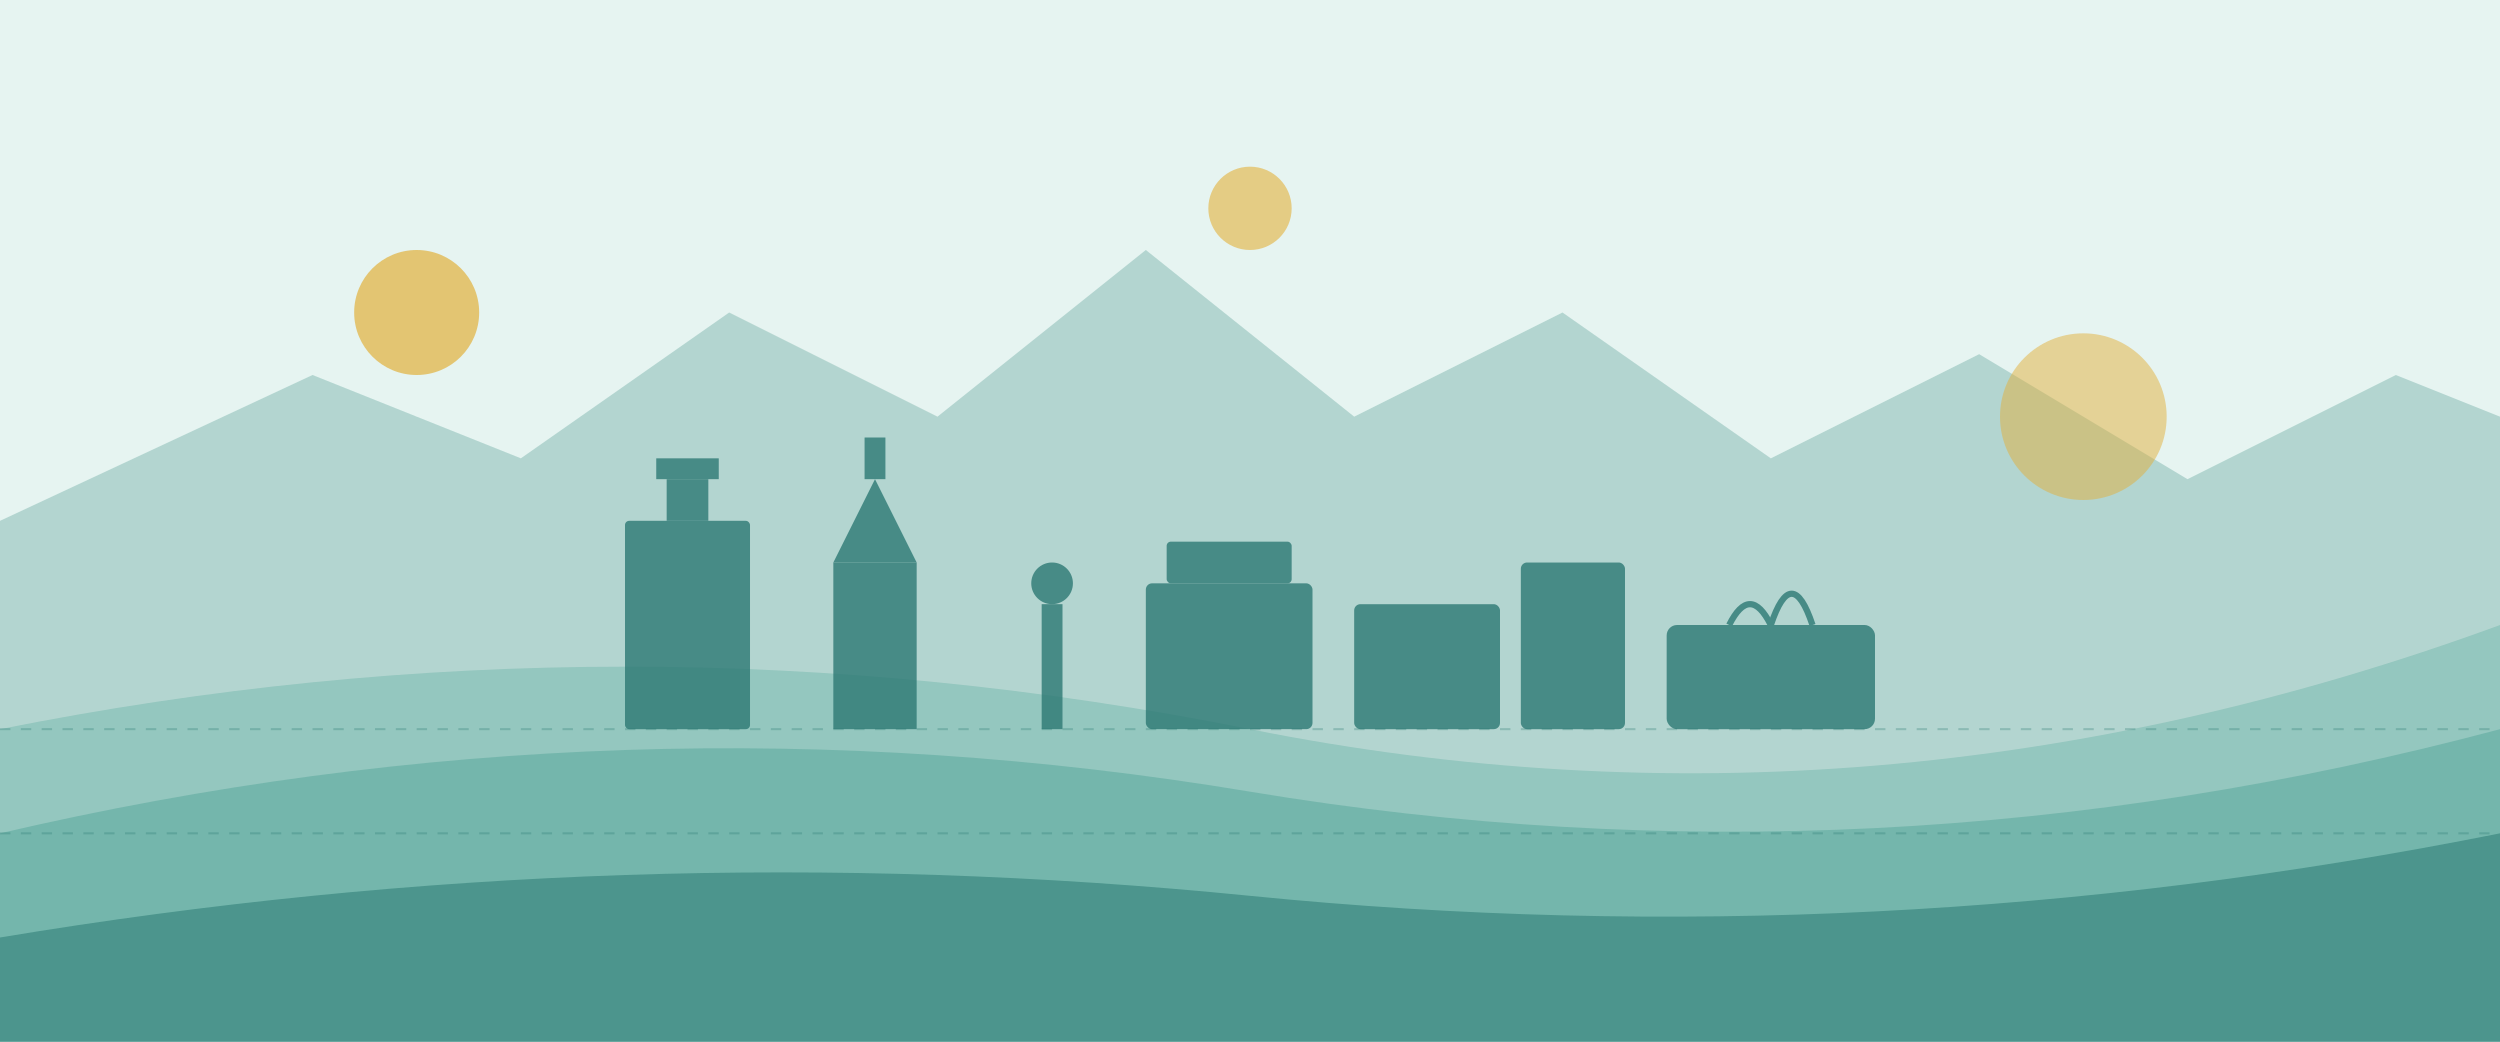 <svg width="1200" height="500" viewBox="0 0 1200 500" xmlns="http://www.w3.org/2000/svg">
  <!-- Pozadí -->
  <rect width="1200" height="500" fill="#E6F4F1"/>
  
  <!-- Abstraktní pozadí s vlnami -->
  <path d="M0,350 Q300,290 600,350 T1200,300 V500 H0 Z" fill="#B9DFD8"/>
  <path d="M0,400 Q300,330 600,380 T1200,350 V500 H0 Z" fill="#80C2B7" opacity="0.8"/>
  <path d="M0,450 Q300,400 600,430 T1200,400 V500 H0 Z" fill="#2C7873" opacity="0.6"/>
  
  <!-- Silueta hor - reprezentující České středohoří -->
  <path d="M0,250 L150,180 L250,220 L350,150 L450,200 L550,120 L650,200 L750,150 L850,220 L950,170 L1050,230 L1150,180 L1200,200 V500 H0 Z" fill="#3F8D83" opacity="0.3"/>
  
  <!-- Silueta města Teplice -->
  <g fill="#2C7873" opacity="0.8">
    <!-- Zámek -->
    <rect x="300" y="250" width="60" height="100" rx="2"/>
    <rect x="320" y="230" width="20" height="20"/>
    <rect x="315" y="220" width="30" height="10"/>
    
    <!-- Kostel -->
    <rect x="400" y="270" width="40" height="80"/>
    <polygon points="400,270 440,270 420,230"/>
    <rect x="415" y="210" width="10" height="20"/>
    
    <!-- Morový sloup -->
    <rect x="500" y="290" width="10" height="60"/>
    <circle cx="505" cy="280" r="10"/>
    
    <!-- Lázeňské domy -->
    <rect x="550" y="280" width="80" height="70" rx="3"/>
    <rect x="560" y="260" width="60" height="20" rx="2"/>
    <rect x="650" y="290" width="70" height="60" rx="3"/>
    <rect x="730" y="270" width="50" height="80" rx="3"/>
    
    <!-- Botanická zahrada -->
    <rect x="800" y="300" width="100" height="50" rx="5"/>
    <path d="M830,300 Q840,280 850,300" stroke="#2C7873" stroke-width="3" fill="none"/>
    <path d="M850,300 Q860,270 870,300" stroke="#2C7873" stroke-width="3" fill="none"/>
  </g>
  
  <!-- Abstraktní elementy - kruhy -->
  <circle cx="200" cy="150" r="30" fill="#E2B13C" opacity="0.7"/>
  <circle cx="1000" cy="200" r="40" fill="#E2B13C" opacity="0.5"/>
  <circle cx="600" cy="100" r="20" fill="#E2B13C" opacity="0.6"/>
  
  <!-- Dekorativní linie -->
  <line x1="0" y1="350" x2="1200" y2="350" stroke="#2C7873" stroke-width="1" stroke-dasharray="5,5" opacity="0.3"/>
  <line x1="0" y1="400" x2="1200" y2="400" stroke="#2C7873" stroke-width="1" stroke-dasharray="5,5" opacity="0.3"/>
</svg>
